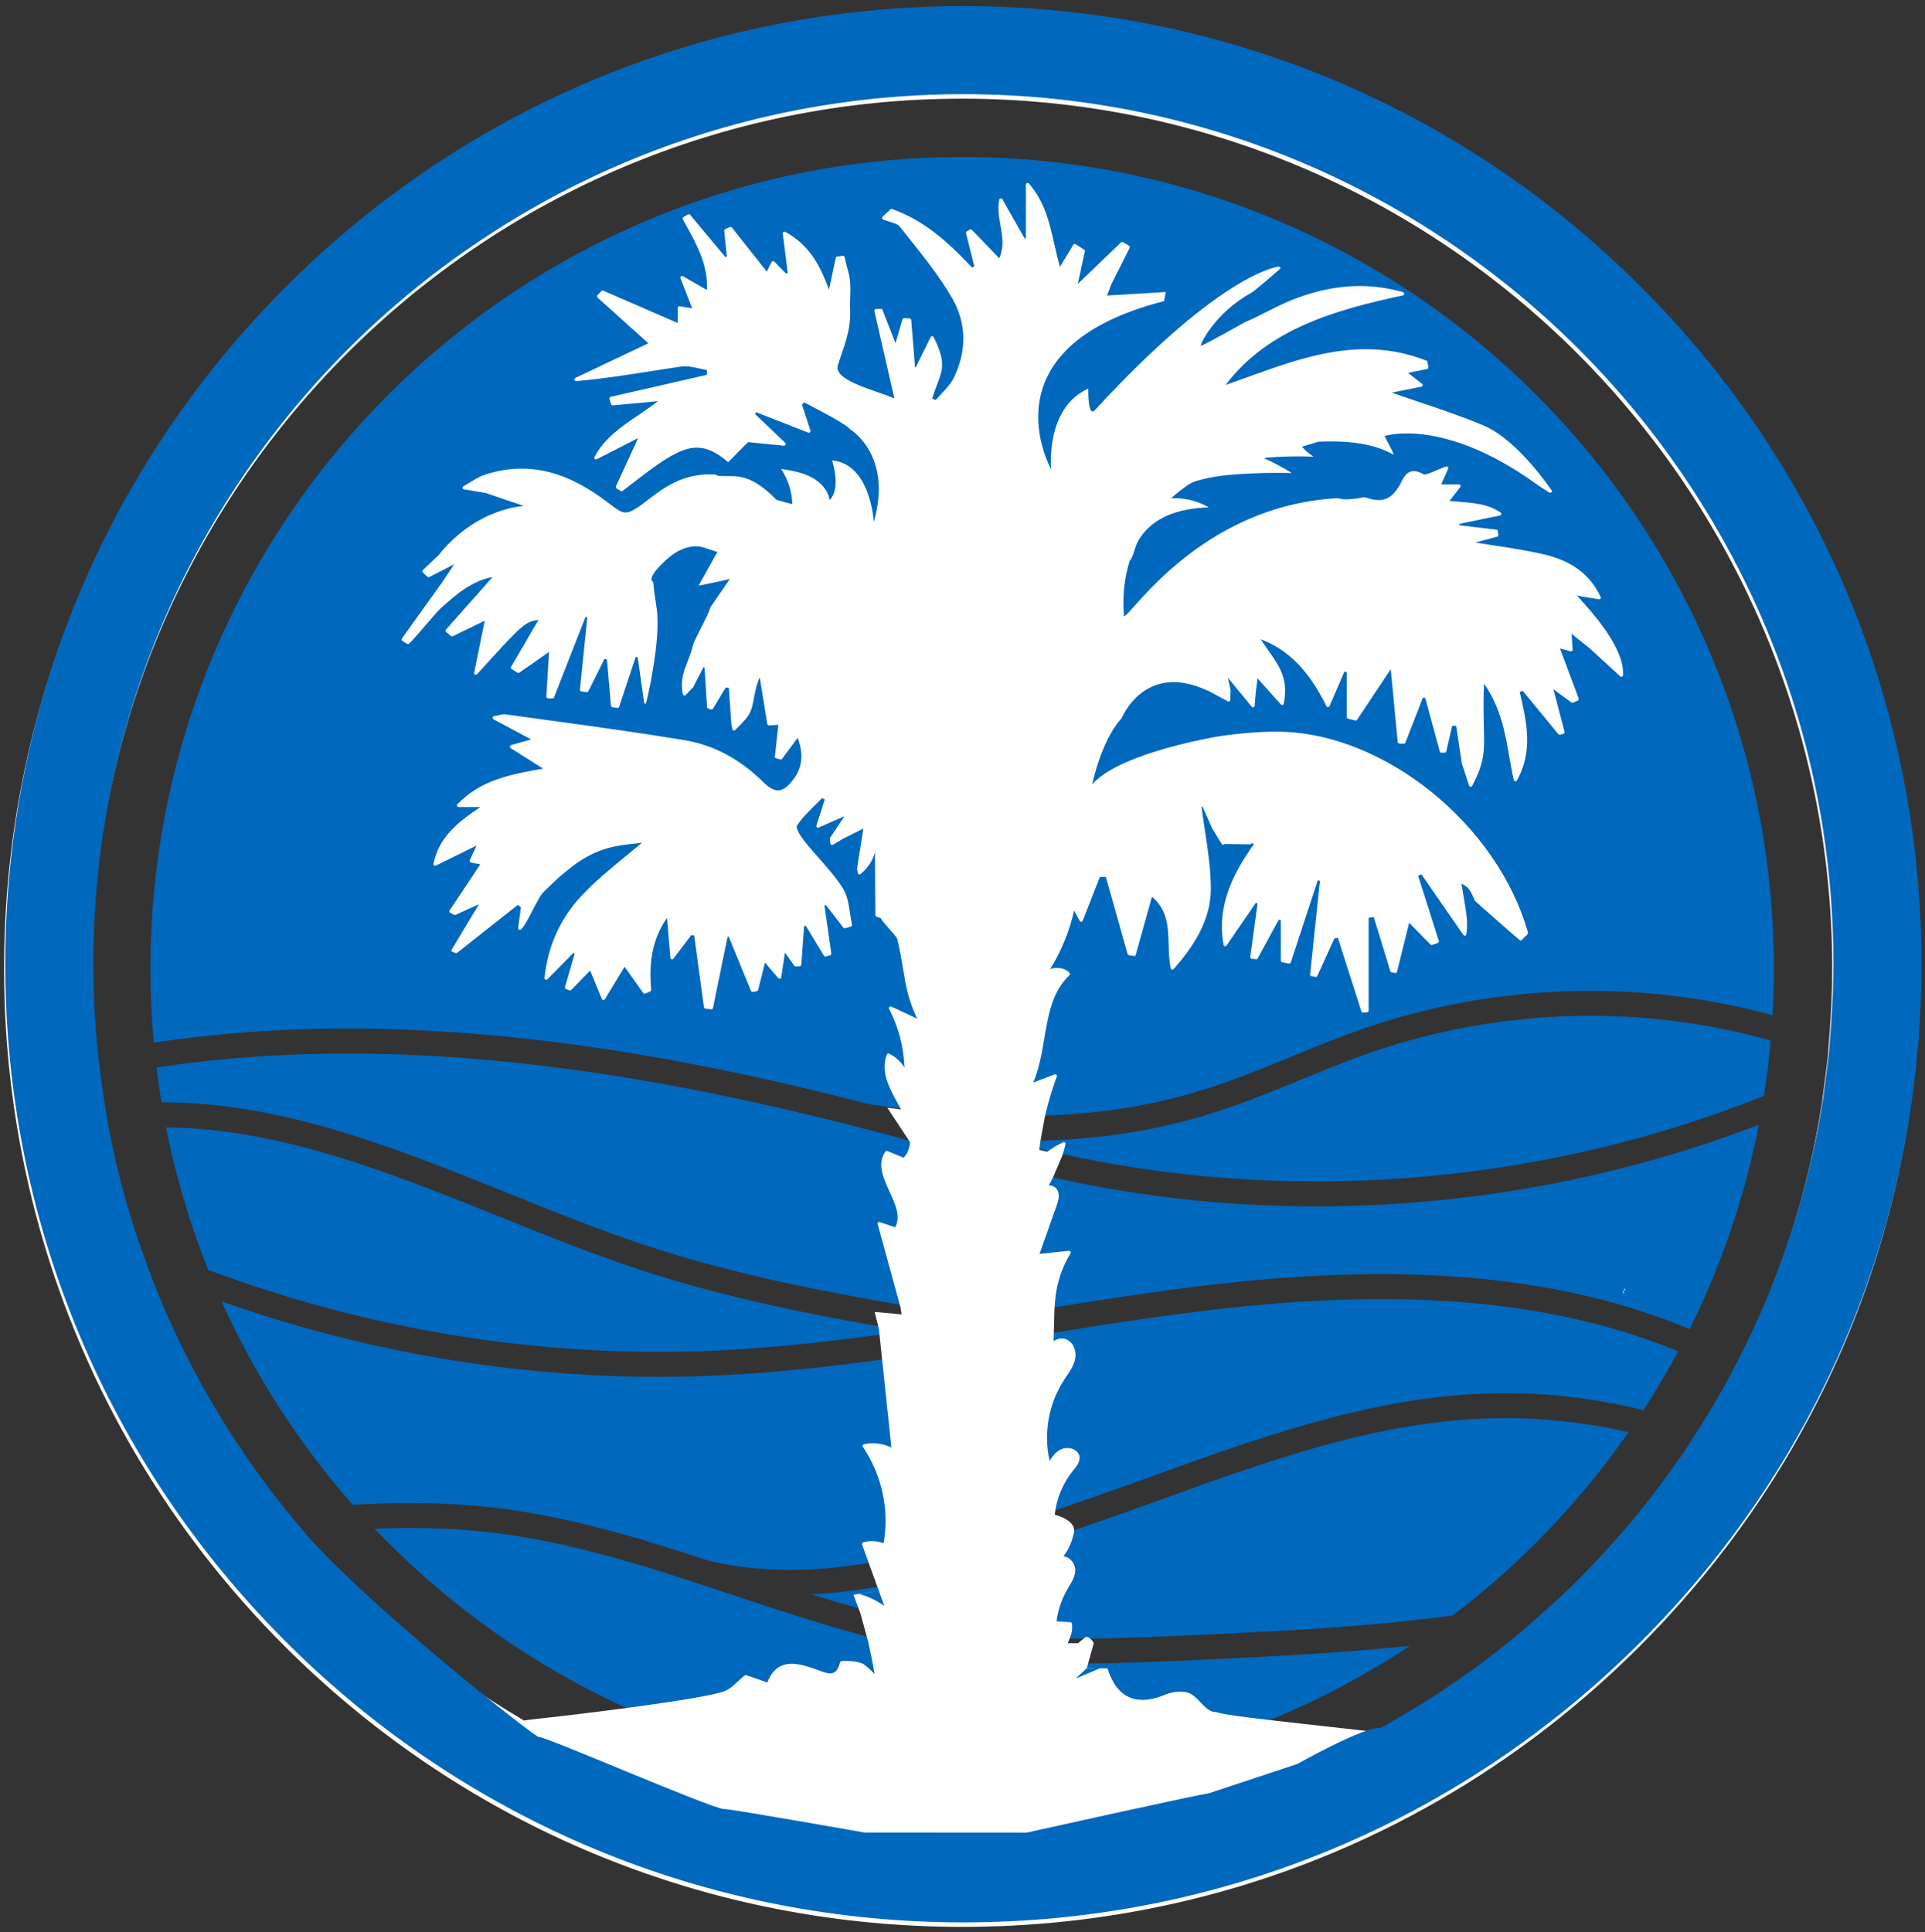 <?xml version="1.0" encoding="UTF-8"?>
<svg width="266px" height="267px" viewBox="0 0 266 267" version="1.1" xmlns="http://www.w3.org/2000/svg" xmlns:xlink="http://www.w3.org/1999/xlink">
    <rect x="0" y="0" width="266" height="267" fill="#333333" stroke="none"/>
    <title>g12</title>
    <g id="Desktop-3.3" stroke="none" stroke-width="1" fill="none" fill-rule="evenodd">
        <g id="Golf-Alert-Banner-Booking" transform="translate(-859, -470)" fill-rule="nonzero">
            <g id="Group" transform="translate(704, 327)">
                <g id="g8" transform="translate(288, 288) scale(-1, 1) rotate(-180) translate(-288, -288) ">
                    <g id="g12" transform="translate(155.564, 166.75)">
                        <g id="g18" transform="translate(30.061, 49.326)" fill="#0068BD">
                            <path d="M38.851,8.448 C48.595,7.185 58.024,4.317 67.183,1.305 C83.791,-2.724 101.179,3.333 117.993,9.189 L120.08,9.916 C123.027,10.938 125.959,11.996 128.887,13.052 C143.215,18.22 158.029,23.562 173.657,24.326 C181.325,24.697 189.02,23.924 196.465,22.069 C198.177,24.706 199.781,27.42 201.272,30.204 C184.439,37.132 164.213,39.013 138.299,36.104 C129.112,35.073 119.797,33.556 110.789,32.089 C96.579,29.774 81.884,27.381 67.231,26.812 C64.948,26.722 62.66,26.68 60.375,26.68 C39.899,26.68 19.379,30.238 0,37.1 C4.629,26.809 10.767,17.345 18.128,8.984 C25.011,9.418 31.927,9.346 38.851,8.448" id="path20"></path>
                        </g>
                        <g id="g22" transform="translate(111.554, 39.842)" fill="#0068BD">
                            <path d="M53.311,0.492 C64.633,1.014 76.643,1.572 88.616,3.185 C97.979,10.296 106.187,18.845 112.917,28.502 C106.18,30.062 99.247,30.703 92.332,30.367 C77.221,29.629 63.301,24.609 48.563,19.293 C45.623,18.233 42.677,17.17 39.719,16.143 L37.635,15.418 C25.284,11.117 12.633,6.717 0,6.108 C7.111,3.888 14.363,1.928 21.731,0.929 C32.163,-0.484 42.913,0.012 53.311,0.492" id="path24"></path>
                        </g>
                        <g id="g26" transform="translate(22.382, 79.452)" fill="#0068BD">
                            <path d="M74.776,0.129 C83.912,0.484 93.105,1.568 102.2,2.896 C89.951,4.96 77.544,7.384 65.595,11.309 C58.985,13.481 52.343,16.156 45.92,18.743 C31.031,24.739 15.688,30.895 0,31.015 C1.348,24.209 3.307,17.623 5.827,11.321 C27.821,3.085 51.416,-0.776 74.776,0.129" id="path28"></path>
                        </g>
                        <g id="g30" transform="translate(20.232, 112.036)" fill="#0068BD">
                            <path d="M0.46,10.149 C28.997,14.41 60.563,11.69 99.337,1.631 C117.484,-1.01 131.893,-0.455 144.652,3.381 C149.219,4.753 153.287,6.422 157.595,8.19 C160.849,9.526 164.215,10.907 167.795,12.138 C185.837,18.342 205.791,18.959 224.135,13.934 C224.256,16.061 224.323,18.202 224.323,20.358 C224.323,82.303 174.107,132.519 112.161,132.519 C50.216,132.519 0,82.303 0,20.358 C0,18.855 0.029,17.359 0.088,15.871 C0.164,13.95 0.289,12.043 0.46,10.149" id="path32"></path>
                        </g>
                        <g id="g34" transform="translate(21.06, 82.602)" fill="#0068BD">
                            <path d="M126.993,20.28 C120.011,21.705 113.036,23.599 106.292,25.429 C104.043,26.04 101.793,26.651 99.541,27.244 C98.971,27.395 98.417,27.528 97.849,27.676 C97.793,27.684 97.739,27.691 97.683,27.699 L97.685,27.717 C59.292,37.683 28.112,40.373 0,36.152 C0.196,34.535 0.423,32.927 0.687,31.331 C17.245,31.387 33.123,24.995 48.531,18.791 C54.903,16.224 61.491,13.571 67.993,11.435 C82.905,6.535 98.677,3.992 113.931,1.533 L113.901,1.349 C115.687,1.636 117.465,1.925 119.236,2.213 C128.287,3.688 137.644,5.211 146.916,6.252 C173.571,9.244 194.419,7.249 211.856,0 C216.232,8.819 219.481,18.292 221.417,28.237 C201.988,20.769 181.072,16.955 160.251,16.955 C149.055,16.955 137.888,18.055 126.993,20.28" id="path36"></path>
                        </g>
                        <g id="g38" transform="translate(51.201, 20.232)" fill="#0068BD">
                            <path d="M113.823,16.66 C108.495,16.413 103.075,16.164 97.632,16.164 C92.296,16.164 86.939,16.404 81.62,17.124 C70.483,18.635 59.749,22.209 49.371,25.667 C38.989,29.124 28.255,32.699 17.268,34.124 C11.525,34.868 5.76,35.027 0,34.787 C20.428,13.357 49.249,0 81.192,0 C104.067,0 125.337,6.853 143.075,18.611 C133.113,17.551 123.233,17.095 113.823,16.66" id="path40"></path>
                        </g>
                        <g id="g42" transform="translate(138.632, 103.003)" fill="#0068BD">
                            <path d="M50.516,17.911 C47.029,16.713 43.712,15.351 40.504,14.034 C36.309,12.313 31.971,10.533 27.244,9.111 C19.4,6.754 10.985,5.585 1.557,5.585 C1.043,5.585 0.52,5.594 0,5.601 C3.36,4.747 6.74,3.943 10.111,3.255 C41.307,-3.115 74.789,-0.069 104.548,11.811 C104.945,14.335 105.255,16.889 105.481,19.467 C87.62,24.51 68.124,23.966 50.516,17.911" id="path44"></path>
                        </g>
                        <g id="g46" transform="translate(0, 0)">
                            <path d="M252.013,120.327 C251.932,119.517 251.815,118.719 251.719,117.913 L251.205,113.936 C249.312,101.647 245.54,89.983 240.221,79.219 L238.639,76.128 C237.312,73.628 235.899,71.185 234.404,68.793 L232.479,65.791 C227.381,58.145 221.423,51.132 214.756,44.857 L209.639,40.292 C203.581,35.205 197.024,30.7 190.036,26.875 C187.836,27.129 185.324,27.409 182.533,27.717 C175.531,28.489 168.291,29.287 167.603,29.661 C167.568,29.68 167.531,29.689 167.492,29.689 C167.487,29.689 167.481,29.689 167.476,29.689 C167.445,29.687 167.413,29.685 167.383,29.685 C166.609,29.685 165.993,30.329 165.341,31.011 C164.757,31.62 164.155,32.249 163.399,32.411 C163.125,32.469 162.825,32.499 162.508,32.499 C161.829,32.499 161.111,32.359 160.535,32.116 C159.359,31.617 158.276,31.364 157.315,31.364 C154.991,31.364 153.365,32.84 152.471,35.727 L151.429,35.727 L148.091,34.307 C148.355,34.589 148.651,34.855 148.957,35.128 C149.173,35.321 149.393,35.52 149.604,35.727 L150.575,39.203 C150.372,39.608 150.075,39.925 149.64,40.069 C149.616,40.077 149.591,40.081 149.567,40.081 C149.515,40.081 149.463,40.064 149.42,40.029 L148.395,39.195 C147.923,39.196 147.451,39.205 146.977,39.211 C147.384,40.059 147.696,40.941 147.553,41.903 C147.537,42.011 147.448,42.093 147.337,42.1 L145.439,42.221 C145.633,43.776 146.139,45.288 146.905,46.607 C146.976,46.728 147.048,46.848 147.121,46.969 C147.567,47.709 148.027,48.475 148.016,49.352 C148.007,50.261 147.231,51.124 146.384,51.208 C147.061,52.089 147.525,53.111 147.757,54.175 C148.519,56.185 145.181,56.955 145.181,56.955 C145.425,59.152 146.291,61.296 147.719,63.047 C148.207,63.645 148.787,64.356 148.565,65.139 C148.393,65.751 147.735,66.161 146.927,66.161 C146.581,66.161 146.251,66.085 145.969,65.943 C145.277,65.592 144.831,64.979 144.483,64.385 C143.603,68.157 144.336,72.308 146.485,75.601 C146.588,75.757 146.693,75.912 146.799,76.068 C147.272,76.765 147.761,77.487 147.968,78.317 C148.225,79.356 147.909,80.672 146.805,81.175 C146.609,81.264 146.392,81.309 146.161,81.309 C145.757,81.309 145.344,81.165 145.023,80.929 C145.035,81.195 145.036,81.456 145.043,81.721 L145.141,85.253 C145.187,86.185 145.268,87.117 145.437,88.029 C145.767,89.803 146.413,91.496 147.36,93.064 C147.405,93.14 147.404,93.235 147.356,93.309 C147.313,93.377 147.239,93.417 147.16,93.417 C147.152,93.417 147.144,93.416 147.136,93.416 L146.133,93.311 L143.083,92.989 L145.435,99.635 C145.695,100.369 145.936,101.211 145.495,101.908 C145.284,102.243 144.859,102.451 144.385,102.451 C144.375,102.451 144.363,102.451 144.352,102.451 C144.539,102.761 144.705,103.079 144.873,103.395 L146.259,106.644 C146.416,107.141 146.555,107.644 146.669,108.151 C146.689,108.236 146.657,108.325 146.589,108.381 C146.547,108.416 146.495,108.435 146.443,108.435 C146.411,108.435 146.377,108.428 146.347,108.413 C145.565,108.061 144.836,107.607 144.139,107.109 C143.773,107.195 143.409,107.279 143.044,107.365 C143.088,107.732 143.128,108.099 143.181,108.464 L143.821,111.959 C144.251,113.832 144.799,115.681 145.468,117.495 C145.5,117.58 145.479,117.677 145.415,117.741 C145.369,117.785 145.311,117.808 145.251,117.808 C145.223,117.808 145.195,117.803 145.168,117.793 L143.135,117.02 L142.207,116.667 C143.036,118.583 143.395,120.701 143.741,122.755 C144.305,126.085 144.837,129.232 147.215,131.504 C147.259,131.547 147.285,131.605 147.287,131.668 C147.288,131.729 147.264,131.789 147.221,131.833 C146.808,132.263 146.18,132.509 145.499,132.509 C145.171,132.509 144.852,132.452 144.561,132.347 C146.103,134.843 147.229,137.607 147.855,140.439 L148.627,139.015 C148.667,138.939 148.745,138.892 148.831,138.892 C148.835,138.892 148.84,138.892 148.845,138.893 C148.935,138.899 149.015,138.956 149.047,139.04 L150.089,141.693 L151.424,145.092 L152.004,145.079 L152.244,145.073 L154.935,135.528 L155.244,134.429 C155.269,134.343 155.343,134.277 155.432,134.264 L156.112,134.153 C156.125,134.152 156.137,134.151 156.149,134.151 C156.252,134.151 156.345,134.219 156.373,134.321 L156.449,134.595 L158.615,142.347 C160.781,140.497 160.849,138.204 160.921,135.78 C160.952,134.696 160.985,133.575 161.207,132.456 C161.224,132.369 161.288,132.3 161.373,132.276 C161.393,132.271 161.413,132.268 161.435,132.268 C161.5,132.268 161.563,132.296 161.608,132.347 C165.141,136.307 166.776,139.871 166.755,143.561 C166.739,146.201 166.333,148.876 165.94,151.461 C165.777,152.536 165.609,153.645 165.471,154.739 L165.488,154.745 L165.608,154.796 L166.959,151.743 L168.228,149.672 C168.261,149.597 168.331,149.545 168.412,149.536 C168.421,149.535 168.431,149.533 168.44,149.533 C168.512,149.533 168.58,149.567 168.624,149.624 L172.269,149.577 L172.407,149.755 L172.699,149.607 C170.031,145.847 167.503,141.265 168.509,135.703 C168.527,135.609 168.597,135.536 168.689,135.516 C168.707,135.513 168.723,135.511 168.739,135.511 C168.815,135.511 168.887,135.548 168.931,135.612 L170.859,138.42 L172.976,141.505 L173.211,141.407 L172.719,137.809 L172.201,134.035 C172.193,133.972 172.209,133.909 172.249,133.86 C172.288,133.811 172.345,133.779 172.408,133.772 L172.657,133.747 L173.005,133.712 C173.013,133.711 173.021,133.711 173.029,133.711 C173.113,133.711 173.192,133.757 173.232,133.832 L174.827,136.759 L176.145,139.176 L176.255,139.145 L176.423,139.101 L176.423,133.519 C176.423,133.407 176.501,133.312 176.611,133.291 L177.007,133.213 L177.535,133.111 C177.549,133.108 177.564,133.107 177.579,133.107 C177.677,133.107 177.768,133.169 177.8,133.267 L181.521,144.595 L181.823,144.556 L180.828,135.044 L180.469,131.617 C180.457,131.496 180.539,131.387 180.659,131.364 L180.84,131.331 L181.208,131.261 C181.223,131.259 181.237,131.257 181.252,131.257 C181.341,131.257 181.425,131.309 181.463,131.393 L183.721,136.356 L183.825,136.584 L183.985,136.615 L184.304,136.675 L185.345,133.415 L187.555,126.501 C187.585,126.405 187.675,126.34 187.776,126.34 C187.779,126.34 187.781,126.34 187.785,126.34 L188.047,126.351 L188.335,126.363 C188.459,126.367 188.557,126.469 188.557,126.595 L188.557,139.447 L188.993,139.501 L189.264,139.535 L191.556,132.052 C191.581,131.969 191.651,131.907 191.736,131.891 L191.975,131.848 L192.211,131.804 C192.225,131.801 192.24,131.8 192.253,131.8 C192.359,131.8 192.453,131.872 192.479,131.976 L194.156,138.745 L197.107,135.736 C197.151,135.691 197.212,135.667 197.273,135.667 C197.3,135.667 197.327,135.671 197.352,135.68 L197.507,135.737 L198.113,135.957 C198.231,136 198.293,136.128 198.256,136.247 L197.781,137.743 L195.399,145.247 L195.851,145.441 L201.376,137.457 L201.644,137.069 C201.688,137.005 201.76,136.969 201.836,136.969 C201.853,136.969 201.871,136.971 201.889,136.975 C201.981,136.996 202.052,137.072 202.065,137.167 C202.265,138.509 202.108,139.731 201.916,140.965 C201.785,141.799 201.643,142.628 201.5,143.459 L201.383,144.148 C201.899,143.917 202.252,143.629 202.532,143.224 C202.736,142.929 202.879,142.6 203.031,142.252 C203.1,142.096 203.168,141.939 203.243,141.785 C203.275,141.717 209.424,136.304 209.499,136.292 C209.511,136.289 209.524,136.288 209.537,136.288 C209.599,136.288 209.657,136.312 209.701,136.355 L210.133,136.783 L210.513,137.159 C210.573,137.217 210.596,137.305 210.573,137.387 C206.404,152.248 190.683,165.149 175.848,165.151 C173.283,165.151 170.516,164.916 167.621,164.471 C165.38,164.076 153.791,161.868 150.356,157.861 C150.356,157.861 151.005,161.067 152.44,163.987 C152.432,163.985 152.424,163.984 152.416,163.981 C152.447,164.031 152.479,164.077 152.509,164.125 C153.037,165.18 153.669,166.189 154.411,166.988 C154.411,166.988 157.607,174.947 166.316,170.811 L166.324,170.843 L167.793,170.051 C167.795,170.049 167.795,170.049 167.796,170.049 L169.009,169.395 L169.1,169.345 C169.135,169.327 169.173,169.317 169.211,169.317 C169.264,169.317 169.316,169.336 169.359,169.371 C169.432,169.431 169.461,169.529 169.433,169.62 L169.46,170.664 L169.521,170.691 L169.112,172.6 L172.405,168.597 C172.451,168.549 172.512,168.524 172.575,168.524 C172.601,168.524 172.627,168.528 172.652,168.537 C172.739,168.567 172.799,168.645 172.807,168.737 L172.973,170.713 L173.208,172.515 L176.412,168.936 C176.457,168.873 176.528,168.837 176.603,168.837 C176.619,168.837 176.635,168.839 176.651,168.843 C176.741,168.861 176.812,168.932 176.831,169.023 C177.627,172.923 175.772,174.724 173.976,177.42 C173.863,177.589 173.749,177.759 173.637,177.929 C177.505,176.439 180.252,173.629 182.731,168.669 C182.771,168.591 182.851,168.54 182.939,168.54 C182.941,168.54 182.944,168.54 182.945,168.54 C183.036,168.543 183.117,168.597 183.152,168.681 L185.201,173.437 L185.413,173.415 L185.524,173.403 L185.524,167.183 C185.524,167.077 185.595,166.984 185.696,166.957 L186.703,166.692 C186.723,166.687 186.741,166.684 186.761,166.684 C186.839,166.684 186.912,166.721 186.955,166.788 L191.615,173.792 L192.159,168.077 L192.573,163.72 C192.584,163.605 192.679,163.515 192.795,163.511 L193.103,163.497 L193.409,163.484 C193.413,163.484 193.416,163.484 193.42,163.484 C193.515,163.484 193.601,163.543 193.636,163.632 L194.827,166.692 L196.053,169.845 L196.376,169.815 L198.392,162.408 C198.42,162.307 198.512,162.236 198.616,162.236 C198.62,162.236 198.623,162.236 198.627,162.236 L199.079,162.257 C199.183,162.261 199.271,162.336 199.295,162.437 L199.941,165.259 L200.101,165.955 L200.385,165.955 L200.656,165.953 L201.439,160.761 L202.432,157.733 C202.447,157.635 202.524,157.556 202.624,157.539 C202.636,157.536 202.649,157.536 202.663,157.536 C202.748,157.536 202.828,157.583 202.868,157.66 C204.779,161.315 204.532,162.72 204.461,166.707 C204.433,168.353 204.404,170.048 204.519,171.769 C206.813,168.457 207.415,165.012 207.996,161.675 C208.18,160.62 208.369,159.529 208.611,158.471 C208.632,158.377 208.708,158.305 208.804,158.292 C208.815,158.291 208.827,158.289 208.837,158.289 C208.92,158.289 208.997,158.335 209.04,158.408 C211.333,162.459 210.375,166.588 209.448,170.58 L209.429,170.661 L209.847,170.789 L212.607,167.436 L214.773,164.804 C214.819,164.749 214.884,164.72 214.953,164.72 C214.973,164.72 214.993,164.723 215.013,164.727 L215.219,164.783 L215.459,164.847 C215.583,164.88 215.656,165.007 215.624,165.129 L214.811,168.244 L214.088,171.015 L215.096,170.273 L216.565,169.193 C216.607,169.164 216.655,169.149 216.703,169.149 C216.733,169.149 216.764,169.155 216.793,169.167 L217.453,169.443 C217.568,169.492 217.625,169.623 217.581,169.74 L215.308,175.805 L214.993,176.648 L215.929,176.397 L216.455,176.256 C216.475,176.251 216.496,176.248 216.515,176.248 C216.568,176.248 216.621,176.267 216.663,176.301 C216.721,176.349 216.752,176.421 216.747,176.497 L216.676,177.536 L216.599,178.673 L219.048,176.709 L223.333,172.788 C223.376,172.755 223.427,172.737 223.479,172.737 C223.511,172.737 223.544,172.744 223.573,172.757 C223.653,172.793 223.707,172.871 223.711,172.959 C223.901,176.691 219.697,181.377 217.353,183.939 L218.676,183.72 L220.36,183.443 C220.373,183.44 220.385,183.439 220.399,183.439 C220.471,183.439 220.539,183.473 220.584,183.532 C220.636,183.6 220.645,183.692 220.608,183.771 C219.155,186.864 216.669,188.731 212.789,189.643 C210.571,190.165 208.268,190.517 205.831,190.891 C205.015,191.016 204.175,191.144 203.307,191.283 L204.009,191.473 L206.301,192.091 C206.413,192.12 206.485,192.227 206.472,192.341 L206.443,192.599 L206.412,192.86 C206.4,192.968 206.316,193.052 206.209,193.065 L203.553,193.384 L201.107,193.677 L201.109,193.793 L201.111,193.868 L202.94,194.244 L206.707,195.02 C206.799,195.039 206.871,195.111 206.888,195.204 C206.905,195.296 206.865,195.391 206.787,195.441 C205.519,196.275 204.319,196.539 203.313,196.687 C202.469,196.812 201.597,196.881 200.675,196.955 C200.372,196.977 200.059,197.003 199.733,197.031 L201.215,198.948 C201.269,199.017 201.279,199.112 201.239,199.192 C201.2,199.272 201.119,199.323 201.031,199.323 L198.588,199.323 L199.204,200.705 L199.545,201.473 C199.584,201.557 199.568,201.656 199.505,201.724 C199.46,201.773 199.397,201.8 199.333,201.8 C199.308,201.8 199.284,201.796 199.26,201.788 C198.76,201.62 198.264,201.407 197.825,201.219 C197.201,200.949 196.611,200.695 196.273,200.695 C196.207,200.695 196.155,200.705 196.12,200.725 C195.629,201.015 195.201,201.155 194.811,201.155 C193.828,201.155 193.372,200.239 193.127,199.747 C192.223,197.928 191.264,197.152 189.924,197.152 C189.421,197.152 188.852,197.267 188.231,197.493 C188.143,197.525 188.048,197.541 187.937,197.541 C187.752,197.541 187.557,197.495 187.368,197.451 C187.259,197.425 187.149,197.399 187.045,197.384 C186.421,197.297 185.913,197.255 185.493,197.255 C185.029,197.255 184.639,197.304 184.299,197.416 C164.843,196.369 155.185,180.341 154.732,181.14 C154.808,181.373 154.24,184.629 155.536,188.749 C155.537,188.747 155.537,188.745 155.537,188.743 C155.983,189.279 156.111,190.035 156.349,190.685 C157.053,192.592 158.677,194.063 160.523,194.916 C162.368,195.771 164.425,196.064 166.456,196.149 C164.895,197.064 163.061,197.496 161.256,197.4 C161.987,198.053 162.791,198.693 163.691,199.313 C163.845,199.42 164.176,199.572 164.631,199.755 C166.557,200.363 168.652,200.609 170.673,200.741 C173.092,200.899 175.517,200.948 177.941,200.888 C176.72,201.66 175.441,202.341 174.121,202.927 C174.212,202.956 174.301,202.984 174.392,203.012 C176.568,203.191 178.756,203.241 180.937,203.153 C180.347,203.537 179.808,204.001 179.34,204.529 C180.428,204.859 181.243,205.103 181.619,205.215 C182.288,205.241 182.959,205.256 183.628,205.252 L184.401,205.237 C187.08,205.156 189.699,204.715 192.012,203.409 C191.881,203.98 190.995,205.465 190.76,206.001 C190.76,206.001 198.744,208.661 211.543,199.497 C211.981,199.183 212.439,198.873 212.893,198.592 C213.103,198.463 213.311,198.333 213.516,198.2 C213.555,198.175 213.599,198.161 213.643,198.161 C213.704,198.161 213.765,198.185 213.811,198.232 L213.931,198.357 C213.931,198.357 209.28,205.417 204.447,207.453 C201.524,208.684 198.512,209.699 195.323,210.773 C194.157,211.165 192.96,211.569 191.744,211.991 L192.243,212.092 L195.831,212.815 C195.92,212.833 195.991,212.901 196.011,212.989 C196.032,213.077 196,213.171 195.928,213.227 L195.215,213.781 L194.003,214.725 L194.692,214.864 L196.633,215.256 C196.757,215.281 196.837,215.401 196.816,215.525 L196.689,216.225 C196.676,216.305 196.617,216.389 196.543,216.419 C193.82,217.481 191.071,217.997 188.139,217.999 C182.483,217.999 177.012,216.016 171.72,214.1 C170.761,213.752 169.776,213.396 168.795,213.052 C174.692,220.873 184.117,223.461 193.287,225.435 C193.391,225.457 193.467,225.548 193.471,225.655 C193.473,225.761 193.404,225.856 193.301,225.885 C191.343,226.444 189.336,226.727 187.335,226.727 C184.288,226.727 181.225,226.1 177.973,224.811 C176.779,224.337 175.623,223.751 174.504,223.183 C173.513,222.68 172.491,222.161 171.449,221.725 C171.297,221.661 165.681,218.445 165.373,218.489 C165.205,218.512 167.216,222.992 172.407,225.828 C172.82,226.055 176.453,229.176 176.407,229.219 L176.183,229.423 C176.183,229.423 168.445,228.827 150.736,209.584 C149.719,208.477 149.809,212.556 149.809,212.556 C143.776,209.788 144.697,201.395 144.697,201.395 C144.697,201.395 135.099,218.209 160.289,224.644 L160.519,225.9 L152.405,225.413 L153,226.968 L151.511,224.015 L155.531,231.995 C155.585,232.104 155.547,232.239 155.44,232.3 L154.611,232.787 C154.573,232.808 154.533,232.819 154.493,232.819 C154.435,232.819 154.376,232.797 154.332,232.755 L152.195,230.7 L148.372,227.025 L148.532,227.771 L149.336,231.512 C149.357,231.607 149.316,231.704 149.236,231.756 L148.516,232.223 L148.08,232.507 C148.041,232.531 147.997,232.544 147.953,232.544 C147.936,232.544 147.919,232.541 147.901,232.537 C147.84,232.524 147.787,232.485 147.755,232.432 L145.899,229.383 C145.597,230.445 145.36,231.491 145.128,232.507 C144.439,235.545 143.785,238.415 141.607,240.896 C141.561,240.947 141.497,240.975 141.432,240.975 C141.404,240.975 141.377,240.971 141.351,240.96 C141.26,240.925 141.2,240.839 141.2,240.743 L141.2,233.336 L141.149,233.328 L141.029,233.308 L137.941,238.727 C137.9,238.801 137.823,238.845 137.74,238.845 C137.727,238.845 137.715,238.844 137.701,238.841 C137.607,238.827 137.531,238.752 137.512,238.657 C137.272,237.436 137.481,236.259 137.684,235.119 C137.955,233.596 138.212,232.153 137.521,230.552 L134.855,233.329 L133.735,234.495 C133.691,234.543 133.629,234.567 133.568,234.567 C133.525,234.567 133.484,234.556 133.447,234.533 L133.26,234.419 L133.025,234.277 C132.939,234.224 132.896,234.12 132.921,234.021 L133.912,230.069 L134.067,229.456 L133.747,229.292 C130.263,233.012 127.04,235.809 122.716,237.367 C122.691,237.376 122.664,237.381 122.637,237.381 C122.58,237.381 122.523,237.359 122.479,237.319 L121.504,236.411 L121.391,236.305 C121.333,236.252 121.307,236.172 121.321,236.095 C121.335,236.016 121.388,235.951 121.46,235.92 C121.731,235.808 122.033,235.716 122.325,235.628 C122.912,235.451 123.517,235.267 123.78,234.931 C124.233,234.353 124.692,233.777 125.149,233.2 C127.233,230.58 129.389,227.869 131.035,224.996 C132.979,221.603 133.052,217.823 131.247,214.068 C130.861,213.268 130.183,212.543 129.525,211.843 C129.259,211.557 128.983,211.264 128.725,210.964 L128.429,211.1 L128.247,211.184 C129.385,214.863 130.563,215.413 128.449,219.673 C128.409,219.753 128.329,219.803 128.241,219.803 L128.24,219.803 C128.152,219.803 128.071,219.753 128.032,219.673 L125.963,215.475 L125.876,215.52 L125.867,215.643 L125.349,222.036 C125.34,222.152 125.248,222.243 125.132,222.249 L125.001,222.257 L124.377,222.296 C124.372,222.296 124.368,222.296 124.363,222.296 C124.26,222.296 124.168,222.228 124.14,222.128 L123.175,218.825 L121.388,223.404 C121.36,223.504 121.268,223.573 121.165,223.573 C121.163,223.573 121.159,223.573 121.156,223.573 L120.884,223.563 L120.471,223.548 C120.345,223.543 120.247,223.44 120.247,223.315 L123.02,211.191 C120.623,212.279 114.56,213.615 115.215,215.771 C115.933,218.143 117.037,220.439 116.911,223.407 C116.839,225.101 117.14,226.901 116.699,228.541 C116.505,229.257 116.307,229.997 116.144,230.724 C116.12,230.832 116.024,230.905 115.917,230.905 C115.907,230.905 115.897,230.905 115.887,230.904 L115.117,230.805 C115.019,230.792 114.939,230.719 114.919,230.623 L114.719,229.671 L113.995,226.227 C112.859,229.24 111.52,232.259 107.947,234.219 C107.912,234.237 107.873,234.247 107.835,234.247 C107.789,234.247 107.744,234.233 107.705,234.207 C107.632,234.157 107.593,234.072 107.604,233.985 L108.292,228.503 L108.292,228.503 L108.101,228.484 L108.033,228.477 L106.431,230.105 C106.387,230.149 106.328,230.175 106.265,230.175 C106.253,230.175 106.241,230.173 106.229,230.172 C106.155,230.16 106.091,230.113 106.057,230.045 L105.396,228.719 L100.571,234.813 C100.525,234.871 100.459,234.901 100.388,234.901 C100.356,234.901 100.323,234.895 100.292,234.88 L99.64,234.583 C99.549,234.541 99.496,234.447 99.505,234.348 L99.52,234.208 L99.873,230.793 L99.749,230.763 L99.659,230.741 L94.796,236.569 C94.751,236.624 94.685,236.653 94.619,236.653 C94.579,236.653 94.539,236.644 94.503,236.623 L94.067,236.372 L93.872,236.259 C93.763,236.196 93.723,236.057 93.784,235.945 L94.2,235.195 C95.723,232.451 97.295,229.615 97.123,226.177 L93.795,228.093 C93.759,228.115 93.719,228.124 93.679,228.124 C93.624,228.124 93.571,228.105 93.527,228.068 C93.452,228.004 93.425,227.9 93.461,227.808 L94.529,225.056 L95.071,223.657 L94.439,223.759 L93.356,223.931 C93.344,223.933 93.332,223.933 93.32,223.933 C93.265,223.933 93.212,223.915 93.169,223.879 C93.117,223.833 93.088,223.769 93.088,223.701 L93.088,221.617 L89.74,223.071 L82.803,226.084 C82.772,226.097 82.741,226.103 82.709,226.103 C82.648,226.103 82.587,226.079 82.541,226.032 L82.027,225.495 C81.983,225.449 81.945,225.373 81.948,225.311 C81.951,225.248 81.964,225.175 82.011,225.132 L89.028,218.815 L83.848,216.356 L78.949,214.031 C78.848,213.983 78.796,213.869 78.825,213.76 C78.853,213.659 78.945,213.588 79.049,213.588 C79.056,213.588 79.063,213.589 79.069,213.589 C82.609,213.896 86.02,214.432 89.32,214.951 C90.743,215.175 92.16,215.396 93.579,215.6 C93.735,215.623 93.901,215.633 94.073,215.633 C94.717,215.633 95.412,215.479 96.085,215.329 C96.423,215.255 96.771,215.177 97.115,215.119 L97.119,214.779 L97.121,214.457 L83.828,211.413 C83.764,211.399 83.711,211.359 83.677,211.303 C83.645,211.245 83.639,211.179 83.657,211.117 L83.883,210.397 C83.913,210.3 84.004,210.235 84.105,210.235 C84.112,210.235 84.119,210.235 84.127,210.235 L87.179,210.517 L90.349,210.811 C89.489,210.144 88.592,209.533 87.717,208.94 C85.273,207.28 82.964,205.711 81.587,203.111 C81.539,203.021 81.555,202.912 81.625,202.839 C81.671,202.793 81.731,202.769 81.792,202.769 C81.828,202.769 81.864,202.779 81.897,202.795 L87.612,205.715 L86.627,203.572 L84.549,199.056 C84.5,198.948 84.54,198.82 84.641,198.76 L84.757,198.691 L85.221,198.413 C85.259,198.392 85.3,198.381 85.34,198.381 C85.391,198.381 85.44,198.397 85.481,198.429 C85.883,198.735 86.281,199.043 86.68,199.351 C87.537,200.012 88.424,200.696 89.312,201.348 C92.296,203.541 94.096,204.396 95.736,204.396 C97.101,204.396 98.405,203.792 100.061,202.384 L102.795,205.157 L103.937,205.044 L107.749,204.667 C107.757,204.667 107.764,204.665 107.772,204.665 C107.863,204.665 107.945,204.719 107.984,204.801 C108.025,204.892 108.004,204.997 107.933,205.067 L104.284,208.552 L103.767,209.047 L103.869,209.187 L103.94,209.283 L106.676,208.212 L111.12,206.471 C111.148,206.46 111.176,206.455 111.205,206.455 C111.263,206.455 111.32,206.477 111.364,206.519 C111.429,206.58 111.453,206.675 111.425,206.76 L110.316,210.152 L110.257,210.331 L110.405,210.493 L110.555,210.657 C111.112,210.353 111.677,210.057 112.241,209.763 C113.639,209.031 115.084,208.275 116.377,207.393 C116.592,207.247 116.771,207.089 116.915,206.925 C116.915,206.925 122.852,203.369 120.173,194.117 C120.173,194.117 119.776,202.137 114.427,202.637 C115.248,199.7 114.943,198.044 114.087,197.159 C114.053,197.325 114.015,197.491 113.964,197.653 C113.56,198.933 112.467,199.903 111.249,200.468 C110.032,201.033 108.688,201.249 107.363,201.461 C108.331,200.031 108.867,198.32 108.92,196.595 C108.02,196.803 107.228,197.052 106.717,197.187 C106.561,197.347 106.405,197.507 106.245,197.663 C104.911,198.957 103.335,200.14 101.495,200.396 C100.557,200.527 99.588,200.413 98.653,200.512 C98.449,200.607 98.332,200.663 98.332,200.663 C98.3,200.683 98.263,200.695 98.223,200.696 C98.005,200.707 97.791,200.712 97.581,200.712 C93.835,200.712 91.403,199.065 89.037,197.232 C87.468,196.015 86.596,195.436 85.885,195.436 C85.256,195.436 84.673,195.876 83.615,196.673 C83.373,196.856 83.109,197.055 82.816,197.271 C78.94,200.116 75.24,201.499 71.507,201.499 C69.82,201.499 68.095,201.211 66.377,200.643 C65.76,200.439 65.204,200.101 64.559,199.711 C64.229,199.512 63.873,199.296 63.467,199.072 C63.38,199.025 63.333,198.928 63.349,198.829 C63.367,198.732 63.443,198.656 63.54,198.639 L66.533,198.136 L71.845,196.336 C71.845,196.336 65.284,196.127 60,189.503 L57.875,187.481 C57.828,187.437 57.803,187.376 57.803,187.312 C57.803,187.248 57.829,187.187 57.876,187.143 L58.497,186.556 C58.541,186.515 58.599,186.493 58.656,186.493 C58.692,186.493 58.729,186.501 58.763,186.519 L62.195,188.28 L60.517,185.764 L54.964,178.012 C54.929,177.96 54.917,177.895 54.931,177.832 C54.945,177.771 54.984,177.717 55.037,177.684 L55.693,177.288 C55.731,177.265 55.772,177.253 55.813,177.253 C55.867,177.253 55.919,177.272 55.961,177.307 C56.54,177.785 59.744,181.671 60.293,182.161 C62.453,184.092 64.5,185.921 67.499,186.521 L63.965,182.533 L61.053,179.248 C61.011,179.201 60.991,179.139 60.996,179.075 C61.001,179.012 61.032,178.953 61.081,178.913 L61.751,178.369 C61.793,178.335 61.845,178.317 61.897,178.317 C61.932,178.317 61.967,178.324 61.999,178.34 L66.415,180.48 L64.955,173.296 C64.933,173.193 64.984,173.089 65.077,173.043 C65.111,173.025 65.147,173.017 65.181,173.017 C65.245,173.017 65.309,173.044 65.355,173.093 C71.529,179.884 71.967,180.364 73.84,180.585 L73.569,180.123 L70.059,174.111 C69.995,174.001 70.031,173.86 70.139,173.795 L70.437,173.613 L70.948,173.303 C70.985,173.28 71.028,173.269 71.069,173.269 C71.116,173.269 71.163,173.283 71.203,173.311 L73.543,174.937 L75.303,176.163 L74.981,170.821 L74.932,170.004 C74.928,169.941 74.951,169.879 74.993,169.832 C75.036,169.787 75.095,169.759 75.159,169.757 L75.769,169.741 C75.771,169.741 75.773,169.741 75.775,169.741 C75.871,169.741 75.957,169.799 75.992,169.888 L80.355,181.025 L80.589,180.943 L80.203,177.144 L79.573,170.964 C79.561,170.84 79.649,170.728 79.773,170.711 L80.023,170.677 L80.5,170.612 C80.511,170.609 80.521,170.609 80.532,170.609 C80.619,170.609 80.7,170.659 80.74,170.739 L81.675,172.616 L82.959,175.191 L83.195,175.149 L83.309,175.128 L83.664,171.027 L83.863,168.735 C83.872,168.625 83.956,168.537 84.064,168.524 L84.375,168.484 L84.741,168.437 C84.752,168.436 84.761,168.435 84.772,168.435 C84.871,168.435 84.96,168.499 84.992,168.593 L86.225,172.3 L87.281,175.475 L87.421,175.459 L87.547,175.445 L88.437,169.204 C88.451,169.107 88.525,169.029 88.621,169.009 C88.636,169.005 88.652,169.005 88.668,169.005 C88.748,169.005 90.828,177.885 90.179,182.151 C89.995,183.361 89.805,184.607 89.693,185.843 C89.693,185.843 88.509,186.129 91.425,188.837 C94.341,191.544 96.633,190.607 96.633,190.607 L98.565,189.985 L95.971,185.343 C95.955,185.281 100.239,186.207 100.283,186.248 L97.568,182.288 C97.387,181.328 95.42,178.011 95.192,177.085 C94.553,174.489 93.251,173.124 93.788,170.323 C93.807,170.225 94.005,170.135 94.016,170.135 C94.101,170.135 94.183,170.181 94.223,170.26 L95.205,171.275 L96.643,174.059 L96.687,174.043 L96.793,174.004 L97.139,168.488 C97.139,168.372 97.716,168.201 97.716,168.201 C97.727,168.199 97.921,168.249 97.96,168.332 L99.725,171.269 L100.151,171.191 L100.489,166.259 L100.629,165.529 C100.635,165.439 100.693,165.359 100.779,165.328 C100.805,165.317 100.981,165.336 101.025,165.38 C102.8,167.156 103.193,167.503 103.551,169.443 C103.757,170.572 103.956,171.651 104.417,172.661 L104.879,169.807 L105.46,166.209 C105.477,166.096 105.576,166.015 105.689,166.015 C105.693,166.015 105.699,166.015 105.703,166.015 L106.532,166.064 L106.991,166.092 L106.499,161.597 C106.485,161.48 107.397,161.249 107.441,161.309 L108.496,162.728 L109.665,164.301 C110.516,161.98 110.311,160.173 109.017,158.488 C108.255,157.495 107.597,157.033 106.945,157.033 C106.348,157.033 105.688,157.408 104.871,158.215 C101.665,161.369 98.044,163.303 94.109,163.96 C87.993,164.981 81.737,165.836 75.688,166.663 C73.557,166.953 71.428,167.244 69.3,167.543 C69.244,167.551 69.187,167.555 69.128,167.555 C68.908,167.555 68.679,167.501 68.388,167.435 C68.193,167.391 67.968,167.34 67.695,167.292 C67.597,167.276 67.521,167.199 67.505,167.1 C67.489,167.003 67.537,166.905 67.625,166.859 L72.825,164.084 L72.475,163.984 L70.061,163.296 C69.973,163.271 69.908,163.196 69.895,163.105 C69.883,163.015 69.924,162.924 70.001,162.876 L72.279,161.439 L74.489,160.044 C69.867,159.237 65.865,158.456 62.641,155.124 C62.576,155.056 62.557,154.957 62.595,154.871 C62.631,154.785 62.715,154.729 62.808,154.729 L65.821,154.729 C62.668,152.657 60.071,150.541 59.337,146.899 C59.32,146.812 59.353,146.723 59.424,146.669 C59.465,146.637 59.515,146.62 59.565,146.62 C59.601,146.62 59.636,146.628 59.668,146.644 L61.325,147.461 L65.291,149.416 L64.972,148.725 L64.355,147.391 C64.325,147.325 64.327,147.251 64.36,147.187 C64.392,147.123 64.452,147.079 64.523,147.064 L65.229,146.928 L65.8,146.817 L61.565,140.455 C61.529,140.4 61.517,140.332 61.533,140.269 C61.549,140.205 61.592,140.152 61.649,140.12 L61.796,140.043 L62.167,139.844 C62.201,139.827 62.239,139.817 62.276,139.817 C62.309,139.817 62.343,139.824 62.372,139.837 L63.184,140.205 L65.624,141.313 L65.183,140.579 L61.853,135.044 C61.816,134.983 61.809,134.908 61.835,134.841 C61.86,134.775 61.915,134.723 61.983,134.701 L62.409,134.567 C62.433,134.559 62.456,134.556 62.48,134.556 C62.532,134.556 62.583,134.573 62.624,134.605 L69.664,140.168 L71.004,141.227 L71.416,140.884 L71.036,138.024 C71.024,137.927 71.073,137.832 71.16,137.788 C71.193,137.769 71.231,137.761 71.267,137.761 C71.324,137.761 71.38,137.781 71.424,137.821 C72.34,138.66 73.701,142.204 74.553,143.011 C76.436,144.793 76.463,144.919 78.407,146.448 C82.696,149.82 86.373,149.436 88.176,149.827 C87.503,149.259 86.805,148.688 86.076,148.092 C83.872,146.289 81.592,144.427 79.632,142.296 C76.801,139.219 75.089,135.352 74.68,131.113 C74.671,131.015 74.724,130.921 74.813,130.88 C74.845,130.865 74.879,130.859 74.912,130.859 C74.973,130.859 75.033,130.883 75.077,130.928 L77.573,133.467 L78.669,134.581 L78.792,134.507 L78.847,134.472 L77.941,131.351 L77.512,129.872 C77.479,129.756 77.539,129.635 77.651,129.591 L77.863,129.509 L78.127,129.407 C78.155,129.396 78.183,129.391 78.211,129.391 C78.273,129.391 78.333,129.415 78.377,129.461 L79.545,130.661 L80.985,132.141 L81.627,130.585 L82.607,128.211 C82.64,128.129 82.716,128.075 82.804,128.068 C82.809,128.068 82.816,128.067 82.821,128.067 C82.903,128.067 82.977,128.109 83.02,128.179 L85.745,132.661 L87.849,129.705 L88.325,129.036 C88.371,128.973 88.441,128.937 88.515,128.937 C88.547,128.937 88.579,128.944 88.609,128.957 L89.275,129.255 C89.365,129.295 89.42,129.388 89.412,129.487 C89.043,133.611 89.719,136.705 91.601,139.421 L91.819,136.877 L92.071,133.907 C92.079,133.811 92.145,133.731 92.239,133.704 C92.26,133.697 92.281,133.695 92.303,133.695 C92.375,133.695 92.444,133.727 92.488,133.787 L93.344,134.916 L94.944,137.029 L95.356,137.003 L96.692,127.181 L96.705,127.08 C96.72,126.975 96.803,126.893 96.908,126.88 L97.556,126.801 L97.7,126.784 C97.709,126.783 97.719,126.783 97.728,126.783 C97.836,126.783 97.933,126.859 97.955,126.968 L98.985,131.992 L99.976,136.816 L100.125,136.845 L102.039,132.18 L103.211,129.325 C103.247,129.236 103.332,129.18 103.425,129.18 C103.44,129.18 103.456,129.181 103.471,129.185 L103.744,129.239 L104.019,129.293 C104.107,129.312 104.177,129.379 104.199,129.465 L104.377,130.177 L105.145,133.244 L106.98,131.091 C107.025,131.039 107.091,131.009 107.157,131.009 C107.179,131.009 107.2,131.012 107.221,131.019 C107.309,131.043 107.373,131.117 107.388,131.207 L107.467,131.727 L107.907,134.628 L109.199,132.797 C109.243,132.736 109.313,132.7 109.389,132.7 C109.395,132.7 109.401,132.7 109.408,132.7 L109.579,132.713 L109.952,132.743 C110.067,132.752 110.157,132.844 110.165,132.959 L110.416,136.467 L110.547,138.288 L110.671,138.309 L110.787,138.328 L113.285,134.199 C113.328,134.127 113.404,134.085 113.484,134.085 C113.504,134.085 113.524,134.088 113.544,134.093 L113.729,134.144 L114.139,134.255 C114.252,134.284 114.325,134.395 114.308,134.512 L113.804,138.027 L113.357,141.149 L113.561,141.197 L114.717,139.696 L115.964,138.077 C116.008,138.019 116.077,137.987 116.148,137.987 C116.168,137.987 116.189,137.989 116.209,137.995 L116.427,138.055 L117.004,138.213 C117.124,138.247 117.196,138.368 117.168,138.489 C117.052,138.997 116.972,139.539 116.896,140.061 C116.72,141.26 116.539,142.5 115.899,143.517 C114.981,144.979 113.792,146.323 112.643,147.623 C111.96,148.396 111.253,149.193 110.615,150.007 C109.732,151.127 109.413,151.933 109.555,152.151 C110.221,153.179 111.16,154.105 112.068,155 C112.392,155.319 112.716,155.637 113.028,155.963 L113.371,155.796 L113.407,155.779 L112.257,152.177 C112.232,152.104 112.245,152.024 112.292,151.963 C112.337,151.905 112.405,151.871 112.477,151.871 C112.481,151.871 112.487,151.872 112.491,151.872 L116.123,153.461 L114.101,150.419 L114.181,149.703 C114.191,149.625 114.239,149.556 114.309,149.521 C114.341,149.505 114.377,149.496 114.413,149.496 C114.453,149.496 114.495,149.507 114.531,149.528 L116.009,150.396 L118.735,151.759 L117.867,146.239 L117.971,145.613 C117.984,145.531 118.04,145.461 118.119,145.432 C118.145,145.423 118.172,145.419 118.2,145.419 C118.253,145.419 118.307,145.437 118.349,145.472 C119.447,146.393 120.028,147.399 120.344,148.463 C120.371,144.788 120.392,139.881 120.392,139.808 C120.393,139.708 120.456,139.62 120.549,139.588 L121.128,139.391 C121.263,139.112 121.641,138.667 122.317,137.897 C122.733,137.425 123.361,136.711 123.408,136.536 C123.788,135.017 124.004,133.705 124.212,132.436 C124.6,130.085 124.939,128.031 126.181,125.487 L122.597,127.159 C122.565,127.173 122.532,127.18 122.499,127.18 C122.437,127.18 122.376,127.155 122.331,127.108 C122.261,127.037 122.247,126.929 122.292,126.84 C123.596,124.32 124.321,121.54 124.412,118.743 C123.915,119.549 123.18,120.223 122.297,120.661 C122.265,120.677 122.229,120.685 122.193,120.685 C122.165,120.685 122.137,120.68 122.111,120.671 C122.051,120.647 122.003,120.6 121.979,120.54 C121.021,118.156 122.431,115.656 123.676,113.449 L123.88,113.087 C123.9,113.052 123.924,113.001 123.945,112.964 C123.944,112.964 123.943,112.964 123.943,112.964 L122.041,113.195 L125.183,108.432 L125.181,108.432 C125.124,107.653 124.885,106.903 124.296,106.285 L123.453,106.631 L122.063,107.201 C122.033,107.213 122.004,107.22 121.973,107.22 C121.901,107.22 121.829,107.185 121.785,107.123 C120.589,105.457 121.488,103.488 122.356,101.584 C123.172,99.796 123.944,98.103 123.123,96.668 L121.005,97.38 C120.981,97.388 120.956,97.392 120.932,97.392 C120.873,97.392 120.816,97.371 120.772,97.328 C120.709,97.269 120.684,97.181 120.708,97.097 L122.127,91.941 L123.865,85.627 L124.012,84.636 L120.296,84.969 L120.884,82.624 L121.001,81.499 L121.365,78.045 L122.608,66.224 C121.829,66.611 120.933,66.821 120.039,66.821 C119.62,66.821 119.204,66.776 118.804,66.685 C118.728,66.669 118.667,66.616 118.639,66.545 C118.609,66.473 118.619,66.392 118.661,66.328 C121.313,62.412 122.352,57.573 121.532,53.005 C121.033,53.205 120.487,53.309 119.933,53.309 C119.512,53.309 119.1,53.249 118.709,53.132 C118.648,53.113 118.596,53.071 118.568,53.013 C118.539,52.956 118.535,52.891 118.557,52.831 L119.669,49.761 L120.873,46.439 L120.873,46.439 L121.632,44.345 C120.601,45.092 119.423,45.647 118.175,46.003 C119.073,46.133 119.972,46.277 120.869,46.437 L117.371,45.893 L118.34,43.295 L119.397,39.416 L119.396,39.417 C119.396,39.417 119.397,39.416 119.397,39.416 C119.725,37.98 120.019,36.504 120.296,34.916 C119.841,35.405 119.388,35.847 118.875,36.229 C118.193,36.737 116.467,36.752 116.272,36.752 C115.732,36.752 115.556,36.721 115.508,36.527 C115.181,35.199 114.612,35.028 114.151,35.028 C113.673,35.028 113.097,35.245 112.54,35.456 C112.364,35.521 112.188,35.588 112.013,35.649 C110.969,36.012 109.861,36.349 108.835,36.349 C107.232,36.349 106.132,35.504 105.477,33.769 L102.551,34.779 C102.525,34.788 102.5,34.792 102.475,34.792 C102.423,34.792 102.369,34.773 102.328,34.739 C101.999,34.469 101.703,34.195 101.416,33.929 C100.829,33.385 100.323,32.916 99.712,32.641 C97.015,31.435 77.964,29.204 73.392,28.716 C72.84,28.657 72.339,28.587 71.86,28.512 C60.372,35.221 50.095,43.776 41.441,53.777 L38.809,56.963 C30.927,66.729 24.549,77.751 20.011,89.685 L20.011,89.685 L18.399,94.164 C16.687,99.268 15.289,104.516 14.271,109.899 L14.271,109.899 L14.271,109.9 L13.708,113.327 C13.488,114.711 13.287,116.101 13.113,117.503 L13.113,117.503 L12.721,120.955 C12.513,123.149 12.352,125.357 12.264,127.584 C12.201,129.179 12.169,130.783 12.169,132.393 C12.169,198.791 65.995,252.617 132.393,252.617 C198.791,252.617 252.617,198.791 252.617,132.393 C252.617,129.523 252.48,126.685 252.283,123.865 L252.013,120.327 Z M226.009,226.009 C201.004,251.016 167.757,264.787 132.393,264.787 C97.029,264.787 63.783,251.016 38.777,226.009 C13.771,201.004 0,167.757 0,132.393 C0,130.632 0.035,128.852 0.103,127.105 C1.451,92.86 15.809,60.877 40.536,37.051 C65.329,13.157 97.952,0 132.393,0 C167.757,0 201.004,13.771 226.009,38.777 C251.016,63.783 264.787,97.029 264.787,132.393 C264.787,167.757 251.016,201.004 226.009,226.009" id="path48" fill="#FFFFFF"></path>
                            <path d="M252.177,120.947 C252.096,120.137 251.979,119.339 251.883,118.533 L251.369,114.556 C249.476,102.267 245.704,90.603 240.385,79.839 L238.803,76.748 C237.476,74.248 236.063,71.805 234.568,69.413 L232.643,66.411 C227.545,58.765 221.587,51.752 214.92,45.477 L209.803,40.912 C203.745,35.825 197.188,31.32 190.2,27.495 C188,27.749 178.717,22.515 178.712,22.515 C178.681,22.512 166.445,18.439 166.415,18.439 C165.641,18.439 141.293,13.021 141.293,13.021 L118.905,13.035 C118.905,13.035 100.476,16.293 99.449,16.293 C97.847,16.293 73.989,26.663 73.989,26.201 C73.989,25.647 50.259,44.396 41.605,54.397 L38.973,57.583 C31.091,67.349 24.713,78.371 20.175,90.305 L18.563,94.784 C16.851,99.888 15.453,105.136 14.435,110.519 L14.435,110.52 L13.872,113.947 C13.652,115.331 13.451,116.721 13.277,118.123 L12.885,121.575 C12.677,123.769 12.516,125.977 12.428,128.204 C12.365,129.799 12.333,131.403 12.333,133.013 C12.333,199.411 66.159,253.237 132.557,253.237 C198.955,253.237 252.781,199.411 252.781,133.013 C252.781,130.143 252.644,127.305 252.447,124.485 L252.177,120.947 Z M226.173,226.629 C201.168,251.636 167.921,265.407 132.557,265.407 C97.193,265.407 63.947,251.636 38.941,226.629 C13.935,201.624 0.164,168.377 0.164,133.013 C0.164,131.252 0.199,129.472 0.267,127.725 C1.615,93.48 15.973,61.497 40.7,37.671 C65.493,13.777 98.116,0.62 132.557,0.62 C167.921,0.62 201.168,14.391 226.173,39.397 C251.18,64.403 264.951,97.649 264.951,133.013 C264.951,168.377 251.18,201.624 226.173,226.629" id="path-1" fill="#0068BD"></path>
                        </g>
                        <g id="g50" transform="translate(148.604, 35.078)" fill="#FFFFFF">
                            <path d="M0,0.649 L1.825,0.649 L1.911,0.685 C1.273,0.677 0.639,0.651 0,0.649" id="path52"></path>
                        </g>
                        <g id="g54" transform="translate(223.262, 87.394)" fill="#FFFFFF">
                            <path d="M0.57,0.5 C0.638,0.561 0.699,0.625 0.763,0.691 C0.757,0.697 0.625,0.833 0.625,0.833 C0.607,0.721 0.589,0.611 0.57,0.5" id="path56"></path>
                        </g>
                        <g id="g58" transform="translate(223.087, 87.013)" fill="#FFFFFF">
                            <path d="M0.673,0.452 C0.697,0.595 0.721,0.739 0.744,0.881 C0.693,0.835 0.634,0.793 0.598,0.737 C0.562,0.683 0.645,0.549 0.673,0.452" id="path60"></path>
                        </g>
                    </g>
                </g>
            </g>
        </g>
    </g>
</svg>